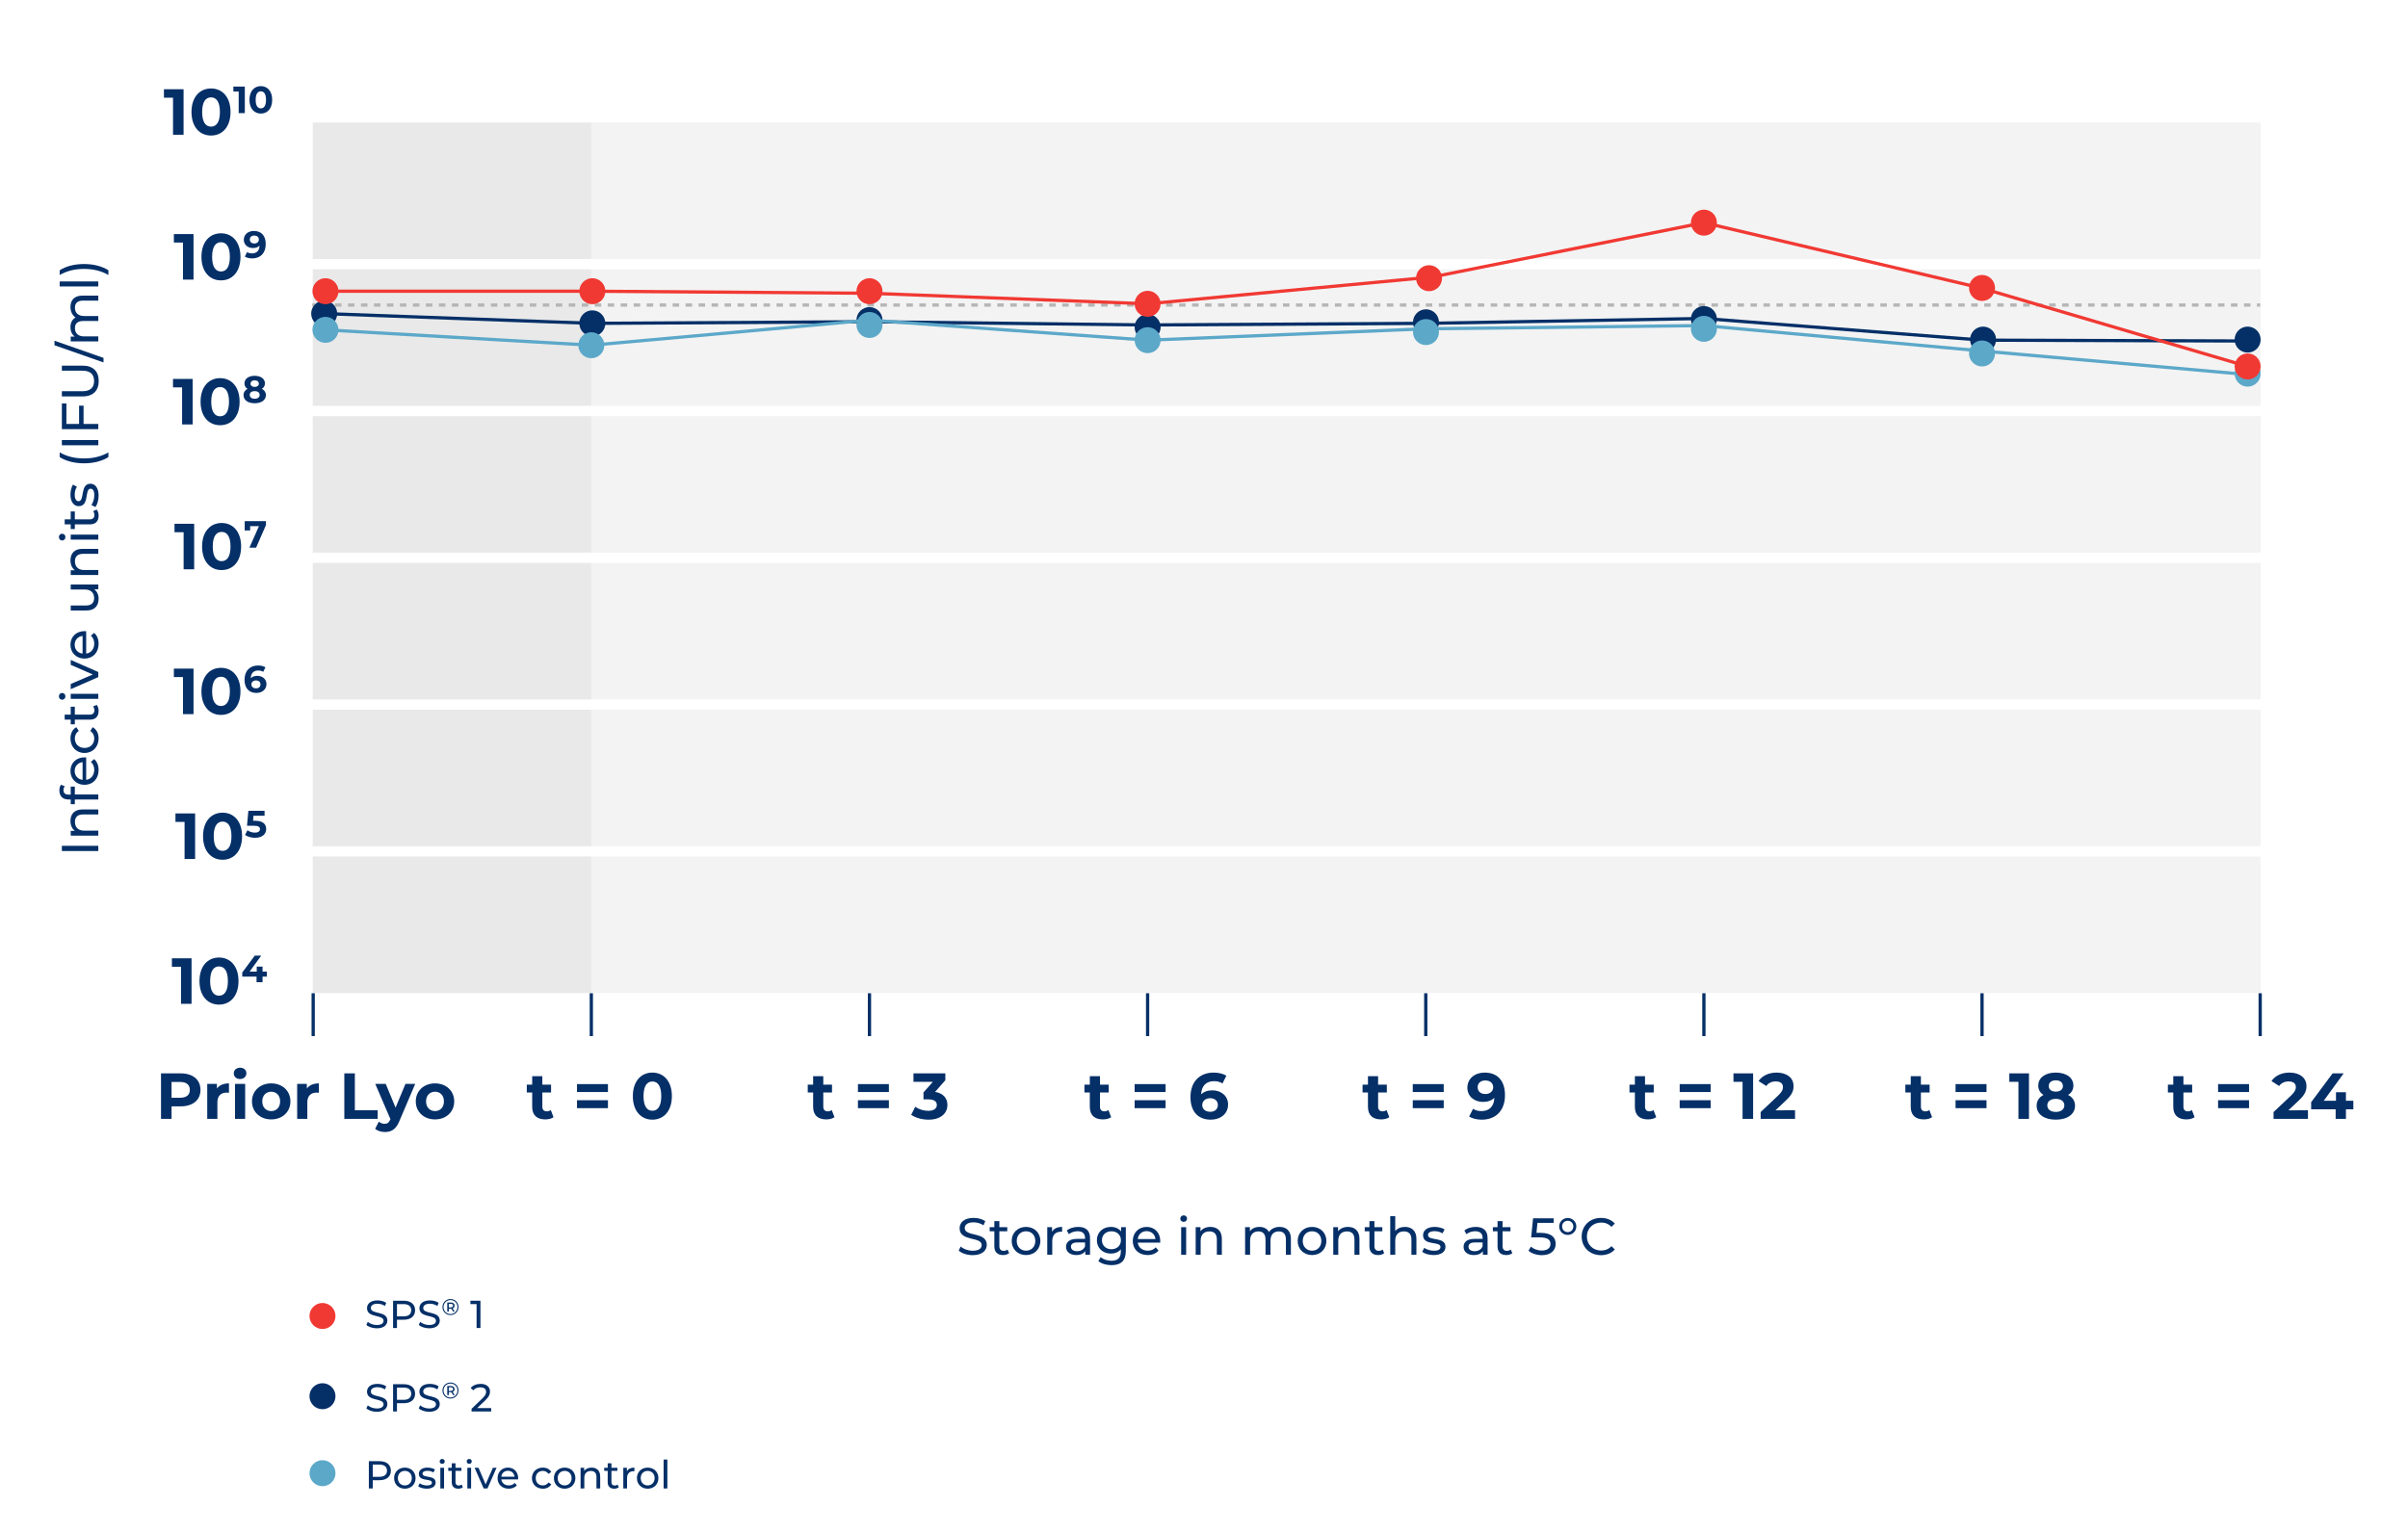<?xml version="1.0" encoding="utf-8"?>
<!-- Generator: Adobe Illustrator 25.0.0, SVG Export Plug-In . SVG Version: 6.00 Build 0)  -->
<svg version="1.1" id="Ebene_1" xmlns="http://www.w3.org/2000/svg" xmlns:xlink="http://www.w3.org/1999/xlink" x="0px" y="0px"
	 viewBox="0 0 740.62 471.747" style="enable-background:new 0 0 740.62 471.747;" xml:space="preserve">
<style type="text/css">
	.st0{fill:#FFFFFF;}
	.st1{fill:#F3F3F3;}
	.st2{fill:#E9E9E9;}
	.st3{fill:#042F67;}
	.st4{fill:#F13933;}
	.st5{fill:#5CA8C9;}
	.st6{fill:#B4B5B4;}
</style>
<g>
	<rect class="st0" width="740.62" height="471.747"/>
	<g>
		<g id="Rechteck_522_12_">
			<rect x="181.873" y="218.341" class="st1" width="513.425" height="42"/>
		</g>
		<g id="Rechteck_522_11_">
			<rect x="181.873" y="173.181" class="st1" width="513.425" height="42"/>
		</g>
		<g id="Rechteck_522_10_">
			<rect x="181.873" y="128.021" class="st1" width="513.425" height="42"/>
		</g>
		<g id="Rechteck_522_9_">
			<rect x="181.873" y="82.861" class="st1" width="513.425" height="42"/>
		</g>
		<g id="Rechteck_522_8_">
			<rect x="181.873" y="37.701" class="st1" width="513.425" height="42"/>
		</g>
		<g>
			<g>
				<g id="Rechteck_522_7_">
					<rect x="181.873" y="263.501" class="st1" width="513.425" height="42"/>
				</g>
				<g id="Rechteck_522_6_">
					<rect x="96.185" y="263.501" class="st2" width="85.688" height="42"/>
				</g>
			</g>
			<g id="Rechteck_522_5_">
				<rect x="96.185" y="218.341" class="st2" width="85.688" height="42"/>
			</g>
			<g id="Rechteck_522_4_">
				<rect x="96.185" y="173.181" class="st2" width="85.688" height="42"/>
			</g>
			<g id="Rechteck_522_3_">
				<rect x="96.185" y="128.021" class="st2" width="85.688" height="42"/>
			</g>
			<g id="Rechteck_522_2_">
				<rect x="96.185" y="82.861" class="st2" width="85.688" height="42"/>
			</g>
			<g id="Rechteck_522_1_">
				<rect x="96.185" y="37.701" class="st2" width="85.688" height="42"/>
			</g>
		</g>
		<g>
			<path class="st3" d="M58.913,294.821v14.003h-3.241v-11.402h-2.8v-2.601H58.913z"/>
			<path class="st3" d="M61.352,301.822c0-4.62,2.561-7.241,6.001-7.241c3.461,0,6.001,2.621,6.001,7.241
				c0,4.621-2.541,7.242-6.001,7.242C63.913,309.064,61.352,306.443,61.352,301.822z M70.094,301.822
				c0-3.181-1.12-4.501-2.741-4.501c-1.6,0-2.72,1.32-2.72,4.501s1.12,4.501,2.72,4.501
				C68.974,306.323,70.094,305.003,70.094,301.822z"/>
			<path class="st3" d="M82.079,300.45H80.75v1.714h-1.842v-1.714h-4.395v-1.271l3.847-5.176h1.982l-3.567,4.907h2.191v-1.526h1.784
				v1.526h1.329V300.45z"/>
		</g>
		<g>
			<path class="st3" d="M59.519,205.698v14.003h-3.241v-11.402h-2.8v-2.601H59.519z"/>
			<path class="st3" d="M61.958,212.699c0-4.62,2.561-7.241,6.001-7.241c3.461,0,6.001,2.621,6.001,7.241
				c0,4.621-2.541,7.242-6.001,7.242C64.519,219.941,61.958,217.32,61.958,212.699z M70.7,212.699c0-3.181-1.12-4.501-2.741-4.501
				c-1.6,0-2.72,1.32-2.72,4.501s1.12,4.501,2.72,4.501C69.58,217.2,70.7,215.88,70.7,212.699z"/>
			<path class="st3" d="M81.951,210.465c0,1.667-1.364,2.716-3.089,2.716c-2.25,0-3.649-1.41-3.649-4.045
				c0-2.821,1.702-4.396,4.162-4.396c0.863,0,1.702,0.198,2.273,0.561l-0.699,1.387c-0.455-0.303-0.979-0.408-1.527-0.408
				c-1.364,0-2.238,0.805-2.296,2.367c0.478-0.479,1.166-0.724,2.017-0.724C80.715,207.923,81.951,208.926,81.951,210.465z
				 M80.121,210.558c0-0.746-0.548-1.224-1.387-1.224c-0.828,0-1.411,0.513-1.411,1.224c0,0.7,0.525,1.213,1.434,1.213
				C79.561,211.771,80.121,211.304,80.121,210.558z"/>
		</g>
		<g>
			<path class="st3" d="M60.009,250.26v14.003h-3.241V252.86h-2.8v-2.601H60.009z"/>
			<path class="st3" d="M62.448,257.261c0-4.62,2.561-7.241,6.001-7.241c3.461,0,6.001,2.621,6.001,7.241
				c0,4.621-2.541,7.242-6.001,7.242C65.009,264.503,62.448,261.882,62.448,257.261z M71.19,257.261c0-3.181-1.12-4.501-2.741-4.501
				c-1.6,0-2.72,1.32-2.72,4.501s1.12,4.501,2.72,4.501C70.07,261.762,71.19,260.441,71.19,257.261z"/>
			<path class="st3" d="M81.869,255.038c0,1.445-1.061,2.704-3.393,2.704c-1.13,0-2.32-0.314-3.112-0.874l0.746-1.445
				c0.618,0.466,1.469,0.734,2.32,0.734c0.944,0,1.527-0.396,1.527-1.062c0-0.641-0.42-1.061-1.9-1.061H75.97l0.42-4.593h4.978
				v1.516h-3.404l-0.128,1.55H78.5C80.913,252.508,81.869,253.593,81.869,255.038z"/>
		</g>
		<g>
			<path class="st3" d="M19.03,261.816v-1.602h11.204v1.602H19.03z"/>
			<path class="st3" d="M25.352,249.029h4.882v1.536h-4.706c-1.664,0-2.48,0.833-2.48,2.289c0,1.632,0.976,2.688,2.816,2.688h4.37
				v1.537H21.75v-1.473h1.28c-0.864-0.624-1.36-1.713-1.36-3.057C21.67,250.485,22.855,249.029,25.352,249.029z"/>
			<path class="st3" d="M21.014,244.455h0.736v-2.465h1.265v2.434h7.219v1.536h-7.219v1.44H21.75v-1.44h-0.752
				c-1.649,0-2.737-0.992-2.737-2.802c0-0.656,0.16-1.296,0.496-1.729l1.168,0.465c-0.239,0.32-0.399,0.736-0.399,1.184
				C19.526,243.991,20.037,244.455,21.014,244.455z"/>
			<path class="st3" d="M26.504,233.029v6.883c1.488-0.192,2.481-1.393,2.481-3.074c0-0.992-0.337-1.824-1.024-2.448l0.992-0.849
				c0.896,0.769,1.376,1.938,1.376,3.346c0,2.736-1.809,4.562-4.338,4.562c-2.513,0-4.321-1.809-4.321-4.258
				c0-2.448,1.761-4.193,4.37-4.193C26.168,232.997,26.36,233.013,26.504,233.029z M25.4,239.912v-5.442
				c-1.425,0.159-2.433,1.232-2.433,2.721C22.967,238.663,23.959,239.752,25.4,239.912z"/>
			<path class="st3" d="M25.992,231.656c-2.528,0-4.321-1.873-4.321-4.482c0-1.52,0.624-2.784,1.809-3.457l0.753,1.169
				c-0.833,0.544-1.217,1.376-1.217,2.305c0,1.665,1.168,2.913,2.977,2.913c1.841,0,2.994-1.248,2.994-2.913
				c0-0.929-0.385-1.761-1.217-2.305l0.736-1.169c1.185,0.673,1.824,1.938,1.824,3.457
				C30.329,229.783,28.521,231.656,25.992,231.656z"/>
			<path class="st3" d="M29.738,216.855c0.4,0.464,0.592,1.169,0.592,1.856c0,1.713-0.944,2.689-2.656,2.689h-4.658v1.44H21.75
				v-1.44h-1.856v-1.537h1.856v-2.433h1.265v2.433h4.594c0.912,0,1.425-0.479,1.425-1.328c0-0.448-0.145-0.881-0.4-1.2
				L29.738,216.855z"/>
			<path class="st3" d="M19.125,215.272c-0.561,0-1.009-0.448-1.009-1.04c0-0.593,0.433-1.041,0.977-1.041
				c0.576,0,1.024,0.433,1.024,1.041C20.118,214.824,19.686,215.272,19.125,215.272z M21.75,215v-1.536h8.483V215H21.75z"/>
			<path class="st3" d="M21.75,203.029l8.483,3.714v1.568l-8.483,3.714v-1.602l6.803-2.912l-6.803-2.978V203.029z"/>
			<path class="st3" d="M26.504,194.197v6.883c1.488-0.191,2.481-1.393,2.481-3.073c0-0.992-0.337-1.825-1.024-2.448l0.992-0.85
				c0.896,0.77,1.376,1.938,1.376,3.346c0,2.737-1.809,4.562-4.338,4.562c-2.513,0-4.321-1.809-4.321-4.258s1.761-4.193,4.37-4.193
				C26.168,194.166,26.36,194.182,26.504,194.197z M25.4,201.08v-5.441c-1.425,0.159-2.433,1.232-2.433,2.721
				C22.967,199.832,23.959,200.92,25.4,201.08z"/>
			<path class="st3" d="M21.75,179.83h8.483v1.456h-1.28c0.88,0.624,1.376,1.681,1.376,2.882c0,2.192-1.2,3.648-3.697,3.648H21.75
				v-1.536h4.706c1.664,0,2.497-0.833,2.497-2.289c0-1.601-0.992-2.625-2.817-2.625H21.75V179.83z"/>
			<path class="st3" d="M25.352,168.854h4.882v1.537h-4.706c-1.664,0-2.48,0.832-2.48,2.289c0,1.632,0.976,2.688,2.816,2.688h4.37
				v1.536H21.75v-1.473h1.28c-0.864-0.623-1.36-1.713-1.36-3.057C21.67,170.311,22.855,168.854,25.352,168.854z"/>
			<path class="st3" d="M19.125,166.281c-0.561,0-1.009-0.448-1.009-1.041c0-0.592,0.433-1.039,0.977-1.039
				c0.576,0,1.024,0.432,1.024,1.039C20.118,165.833,19.686,166.281,19.125,166.281z M21.75,166.01v-1.537h8.483v1.537H21.75z"/>
			<path class="st3" d="M29.738,156.775c0.4,0.465,0.592,1.168,0.592,1.857c0,1.712-0.944,2.688-2.656,2.688h-4.658v1.44H21.75
				v-1.44h-1.856v-1.536h1.856v-2.434h1.265v2.434h4.594c0.912,0,1.425-0.48,1.425-1.329c0-0.448-0.145-0.88-0.4-1.2L29.738,156.775
				z"/>
			<path class="st3" d="M29.337,155.994l-1.217-0.641c0.513-0.721,0.881-1.873,0.881-2.977c0-1.426-0.433-2.018-1.152-2.018
				c-1.905,0-0.256,5.362-3.634,5.362c-1.521,0-2.545-1.36-2.545-3.538c0-1.104,0.288-2.353,0.769-3.088l1.216,0.656
				c-0.496,0.768-0.672,1.615-0.672,2.448c0,1.345,0.496,2.001,1.169,2.001c2,0,0.368-5.379,3.665-5.379
				c1.537,0,2.513,1.409,2.513,3.666C30.329,153.897,29.898,155.289,29.337,155.994z"/>
			<path class="st3" d="M25.848,142.537c-2.945,0-5.586-0.688-7.491-1.904v-1.457c2.273,1.297,4.69,1.857,7.491,1.857
				s5.218-0.561,7.491-1.857v1.457C31.403,141.85,28.793,142.537,25.848,142.537z"/>
			<path class="st3" d="M19.03,136.985v-1.601h11.204v1.601H19.03z"/>
			<path class="st3" d="M20.422,130.425h3.905v-5.618h1.376v5.618h4.53v1.601H19.03v-7.907h1.393V130.425z"/>
			<path class="st3" d="M25.4,121.962h-6.37v-1.601h6.306c2.481,0,3.602-1.137,3.602-3.153s-1.12-3.169-3.602-3.169H19.03v-1.553
				h6.37c3.249,0,4.962,1.776,4.962,4.737C30.362,120.169,28.649,121.962,25.4,121.962z"/>
			<path class="st3" d="M16.756,106.217v-1.393l15.078,5.282v1.393L16.756,106.217z"/>
			<path class="st3" d="M25.352,90.947h4.882v1.537h-4.706c-1.664,0-2.48,0.801-2.48,2.193c0,1.536,0.976,2.545,2.816,2.545h4.37
				v1.537h-4.706c-1.664,0-2.48,0.8-2.48,2.192c0,1.536,0.976,2.545,2.816,2.545h4.37v1.536H21.75v-1.473h1.265
				c-0.864-0.607-1.345-1.648-1.345-2.929c0-1.296,0.513-2.385,1.568-2.945c-0.96-0.64-1.568-1.825-1.568-3.265
				C21.67,92.356,22.855,90.947,25.352,90.947z"/>
			<path class="st3" d="M18.357,88.122v-1.536h11.877v1.536H18.357z"/>
			<path class="st3" d="M33.339,84.603c-2.273-1.296-4.69-1.872-7.491-1.872s-5.218,0.576-7.491,1.872v-1.456
				c1.905-1.232,4.546-1.922,7.491-1.922s5.555,0.689,7.491,1.922V84.603z"/>
		</g>
		<g>
			<path class="st3" d="M59.718,161.138v14.003h-3.241v-11.402h-2.8v-2.601H59.718z"/>
			<path class="st3" d="M62.157,168.139c0-4.62,2.561-7.241,6.001-7.241c3.461,0,6.001,2.621,6.001,7.241
				c0,4.621-2.541,7.242-6.001,7.242C64.717,175.381,62.157,172.76,62.157,168.139z M70.898,168.139c0-3.181-1.12-4.501-2.741-4.501
				c-1.6,0-2.72,1.32-2.72,4.501s1.12,4.501,2.72,4.501C69.778,172.64,70.898,171.319,70.898,168.139z"/>
			<path class="st3" d="M81.8,160.32v1.224l-3.031,6.937h-2.052l2.926-6.621h-2.705v1.328H75.26v-2.867H81.8z"/>
		</g>
		<g>
			<path class="st3" d="M59.251,116.576v14.004h-3.241v-11.402h-2.8v-2.602H59.251z"/>
			<path class="st3" d="M61.69,123.578c0-4.621,2.561-7.242,6.001-7.242c3.461,0,6.001,2.621,6.001,7.242s-2.541,7.242-6.001,7.242
				C64.251,130.82,61.69,128.199,61.69,123.578z M70.432,123.578c0-3.182-1.12-4.502-2.741-4.502c-1.6,0-2.72,1.32-2.72,4.502
				c0,3.18,1.12,4.5,2.72,4.5C69.312,128.078,70.432,126.758,70.432,123.578z"/>
			<path class="st3" d="M81.776,121.553c0,1.539-1.375,2.506-3.451,2.506c-2.063,0-3.427-0.967-3.427-2.506
				c0-0.875,0.455-1.527,1.235-1.924c-0.606-0.373-0.944-0.943-0.944-1.678c0-1.434,1.283-2.332,3.136-2.332
				c1.877,0,3.159,0.898,3.159,2.332c0,0.734-0.35,1.305-0.956,1.678C81.321,120.025,81.776,120.678,81.776,121.553z
				 M79.864,121.494c0-0.723-0.594-1.166-1.539-1.166c-0.933,0-1.516,0.443-1.516,1.166s0.583,1.178,1.516,1.178
				C79.269,122.672,79.864,122.217,79.864,121.494z M77.066,118.033c0,0.617,0.49,1.002,1.259,1.002
				c0.781,0,1.282-0.385,1.282-1.002c0-0.643-0.513-1.027-1.282-1.027C77.567,117.006,77.066,117.391,77.066,118.033z"/>
		</g>
		<g>
			<path class="st3" d="M59.519,72.016v14.003h-3.241V74.616h-2.8v-2.601H59.519z"/>
			<path class="st3" d="M61.958,79.017c0-4.62,2.561-7.241,6.001-7.241c3.461,0,6.001,2.621,6.001,7.241
				c0,4.621-2.541,7.242-6.001,7.242C64.519,86.259,61.958,83.638,61.958,79.017z M70.7,79.017c0-3.181-1.12-4.501-2.741-4.501
				c-1.6,0-2.72,1.32-2.72,4.501s1.12,4.501,2.72,4.501C69.58,83.518,70.7,82.197,70.7,79.017z"/>
			<path class="st3" d="M81.729,75.104c0,2.821-1.69,4.395-4.162,4.395c-0.863,0-1.69-0.198-2.262-0.56l0.7-1.387
				c0.443,0.303,0.967,0.408,1.527,0.408c1.353,0,2.238-0.805,2.297-2.379c-0.478,0.479-1.178,0.734-2.029,0.734
				c-1.574,0-2.809-1.002-2.809-2.541c0-1.667,1.364-2.717,3.089-2.717C80.342,71.058,81.729,72.469,81.729,75.104z M79.62,73.681
				c0-0.699-0.524-1.212-1.422-1.212c-0.804,0-1.364,0.466-1.364,1.212s0.548,1.225,1.387,1.225
				C79.048,74.905,79.62,74.393,79.62,73.681z"/>
		</g>
		<g>
			<path class="st3" d="M56.459,27.455v14.003h-3.241V30.056h-2.8v-2.601H56.459z"/>
			<path class="st3" d="M58.898,34.456c0-4.62,2.561-7.241,6.001-7.241c3.461,0,6.001,2.621,6.001,7.241
				c0,4.621-2.541,7.242-6.001,7.242C61.459,41.698,58.898,39.077,58.898,34.456z M67.64,34.456c0-3.181-1.12-4.501-2.741-4.501
				c-1.6,0-2.72,1.32-2.72,4.501s1.12,4.501,2.72,4.501C66.52,38.957,67.64,37.637,67.64,34.456z"/>
			<path class="st3" d="M75.3,26.638v8.16h-1.888v-6.645h-1.632v-1.516H75.3z"/>
			<path class="st3" d="M76.723,30.718c0-2.693,1.492-4.221,3.498-4.221c2.017,0,3.497,1.527,3.497,4.221
				c0,2.692-1.48,4.22-3.497,4.22C78.215,34.938,76.723,33.41,76.723,30.718z M81.818,30.718c0-1.854-0.653-2.623-1.597-2.623
				c-0.933,0-1.585,0.77-1.585,2.623s0.653,2.623,1.585,2.623C81.164,33.341,81.818,32.571,81.818,30.718z"/>
		</g>
		<g>
			<path class="st3" d="M61.662,335.303c0,3.121-2.34,5.061-6.081,5.061h-2.821v3.861H49.52v-14.004h6.062
				C59.322,330.221,61.662,332.162,61.662,335.303z M58.382,335.303c0-1.541-1-2.441-2.981-2.441h-2.641v4.861h2.641
				C57.382,337.723,58.382,336.822,58.382,335.303z"/>
			<path class="st3" d="M70.421,333.303v2.879c-0.26-0.02-0.46-0.039-0.7-0.039c-1.72,0-2.86,0.939-2.86,3v5.082H63.74v-10.764h2.98
				v1.422C67.481,333.842,68.761,333.303,70.421,333.303z"/>
			<path class="st3" d="M71.9,330.221c0-0.98,0.78-1.74,1.94-1.74s1.94,0.721,1.94,1.68c0,1.041-0.78,1.801-1.94,1.801
				S71.9,331.201,71.9,330.221z M72.28,333.461h3.121v10.764H72.28V333.461z"/>
			<path class="st3" d="M77.5,338.844c0-3.242,2.5-5.541,5.921-5.541c3.42,0,5.901,2.299,5.901,5.541
				c0,3.24-2.481,5.541-5.901,5.541C80,344.385,77.5,342.084,77.5,338.844z M86.162,338.844c0-1.861-1.18-2.98-2.74-2.98
				c-1.561,0-2.761,1.119-2.761,2.98c0,1.859,1.2,2.98,2.761,2.98C84.981,341.824,86.162,340.703,86.162,338.844z"/>
			<path class="st3" d="M98.081,333.303v2.879c-0.26-0.02-0.46-0.039-0.7-0.039c-1.72,0-2.86,0.939-2.86,3v5.082H91.4v-10.764h2.98
				v1.422C95.141,333.842,96.421,333.303,98.081,333.303z"/>
			<path class="st3" d="M105.9,330.221h3.241v11.363h7.021v2.641H105.9V330.221z"/>
			<path class="st3" d="M127.702,333.461l-4.861,11.424c-1.041,2.6-2.521,3.381-4.461,3.381c-1.101,0-2.301-0.361-3.001-0.98
				l1.141-2.221c0.48,0.42,1.14,0.68,1.76,0.68c0.86,0,1.34-0.379,1.76-1.34l0.04-0.1l-4.661-10.844h3.221l3.021,7.303l3.041-7.303
				H127.702z"/>
			<path class="st3" d="M127.879,338.844c0-3.242,2.5-5.541,5.921-5.541c3.42,0,5.901,2.299,5.901,5.541
				c0,3.24-2.481,5.541-5.901,5.541C130.38,344.385,127.879,342.084,127.879,338.844z M136.541,338.844c0-1.861-1.18-2.98-2.74-2.98
				c-1.561,0-2.761,1.119-2.761,2.98c0,1.859,1.2,2.98,2.761,2.98C135.361,341.824,136.541,340.703,136.541,338.844z"/>
		</g>
		<g>
			<path class="st3" d="M294.871,384.741l0.592-1.249c0.833,0.753,2.257,1.297,3.697,1.297c1.937,0,2.77-0.752,2.77-1.729
				c0-2.737-6.787-1.009-6.787-5.17c0-1.729,1.345-3.202,4.29-3.202c1.312,0,2.673,0.353,3.601,0.993l-0.528,1.28
				c-0.977-0.624-2.081-0.912-3.073-0.912c-1.905,0-2.721,0.8-2.721,1.776c0,2.737,6.787,1.024,6.787,5.138
				c0,1.713-1.376,3.186-4.338,3.186C297.448,386.149,295.767,385.573,294.871,384.741z"/>
			<path class="st3" d="M310.377,385.525c-0.464,0.4-1.168,0.592-1.857,0.592c-1.712,0-2.689-0.944-2.689-2.656v-4.658h-1.44v-1.265
				h1.44v-1.856h1.537v1.856h2.433v1.265h-2.433v4.594c0,0.912,0.48,1.425,1.329,1.425c0.448,0,0.88-0.145,1.2-0.4L310.377,385.525z
				"/>
			<path class="st3" d="M311.159,381.779c0-2.528,1.873-4.321,4.417-4.321c2.545,0,4.402,1.793,4.402,4.321
				c0,2.529-1.856,4.338-4.402,4.338C313.031,386.117,311.159,384.309,311.159,381.779z M318.426,381.779
				c0-1.809-1.217-2.977-2.85-2.977c-1.632,0-2.865,1.168-2.865,2.977c0,1.81,1.232,2.994,2.865,2.994
				C317.209,384.773,318.426,383.589,318.426,381.779z"/>
			<path class="st3" d="M326.664,377.458v1.488c-0.128-0.016-0.24-0.016-0.352-0.016c-1.649,0-2.673,1.009-2.673,2.865v4.226h-1.537
				v-8.483h1.473v1.425C324.12,377.971,325.176,377.458,326.664,377.458z"/>
			<path class="st3" d="M335.257,380.899v5.122h-1.457v-1.12c-0.512,0.768-1.457,1.216-2.785,1.216
				c-1.921,0-3.137-1.024-3.137-2.497c0-1.36,0.88-2.48,3.409-2.48h2.433v-0.305c0-1.296-0.752-2.049-2.273-2.049
				c-1.008,0-2.033,0.353-2.689,0.913l-0.64-1.152c0.88-0.705,2.145-1.089,3.505-1.089
				C333.945,377.458,335.257,378.578,335.257,380.899z M333.721,383.429v-1.185h-2.369c-1.521,0-1.953,0.592-1.953,1.312
				c0,0.849,0.705,1.376,1.873,1.376C332.424,384.933,333.336,384.405,333.721,383.429z"/>
			<path class="st3" d="M346.265,377.538v7.331c0,2.993-1.521,4.354-4.402,4.354c-1.552,0-3.121-0.432-4.049-1.265l0.736-1.185
				c0.784,0.673,2.017,1.104,3.265,1.104c2.001,0,2.913-0.928,2.913-2.849v-0.673c-0.736,0.881-1.841,1.312-3.057,1.312
				c-2.449,0-4.306-1.664-4.306-4.113s1.856-4.098,4.306-4.098c1.265,0,2.417,0.464,3.137,1.393v-1.312H346.265z M344.761,381.556
				c0-1.648-1.217-2.753-2.913-2.753c-1.713,0-2.929,1.104-2.929,2.753c0,1.633,1.216,2.77,2.929,2.77
				C343.544,384.325,344.761,383.189,344.761,381.556z"/>
			<path class="st3" d="M356.825,382.292h-6.883c0.192,1.488,1.393,2.481,3.073,2.481c0.992,0,1.825-0.337,2.449-1.024l0.849,0.992
				c-0.769,0.896-1.938,1.376-3.346,1.376c-2.737,0-4.562-1.809-4.562-4.338c0-2.513,1.809-4.321,4.258-4.321
				c2.449,0,4.194,1.761,4.194,4.37C356.857,381.956,356.842,382.147,356.825,382.292z M349.942,381.188h5.442
				c-0.16-1.425-1.233-2.433-2.721-2.433C351.191,378.755,350.102,379.747,349.942,381.188z"/>
			<path class="st3" d="M363.014,374.913c0-0.561,0.448-1.009,1.041-1.009c0.592,0,1.04,0.433,1.04,0.977
				c0,0.576-0.433,1.024-1.04,1.024C363.462,375.905,363.014,375.474,363.014,374.913z M363.286,377.538h1.536v8.483h-1.536V377.538
				z"/>
			<path class="st3" d="M375.801,381.14v4.882h-1.536v-4.706c0-1.664-0.833-2.48-2.289-2.48c-1.633,0-2.689,0.976-2.689,2.816v4.37
				h-1.536v-8.483h1.473v1.28c0.624-0.864,1.713-1.36,3.057-1.36C374.345,377.458,375.801,378.643,375.801,381.14z"/>
			<path class="st3" d="M397.036,381.14v4.882h-1.537v-4.706c0-1.664-0.8-2.48-2.192-2.48c-1.537,0-2.546,0.976-2.546,2.816v4.37
				h-1.536v-4.706c0-1.664-0.801-2.48-2.193-2.48c-1.536,0-2.545,0.976-2.545,2.816v4.37h-1.536v-8.483h1.473v1.265
				c0.608-0.864,1.648-1.345,2.929-1.345c1.297,0,2.385,0.513,2.945,1.568c0.641-0.96,1.825-1.568,3.266-1.568
				C395.627,377.458,397.036,378.643,397.036,381.14z"/>
			<path class="st3" d="M399.126,381.779c0-2.528,1.872-4.321,4.417-4.321c2.546,0,4.402,1.793,4.402,4.321
				c0,2.529-1.856,4.338-4.402,4.338C400.998,386.117,399.126,384.309,399.126,381.779z M406.392,381.779
				c0-1.809-1.217-2.977-2.85-2.977c-1.632,0-2.864,1.168-2.864,2.977c0,1.81,1.232,2.994,2.864,2.994
				C405.176,384.773,406.392,383.589,406.392,381.779z"/>
			<path class="st3" d="M418.121,381.14v4.882h-1.537v-4.706c0-1.664-0.832-2.48-2.289-2.48c-1.632,0-2.688,0.976-2.688,2.816v4.37
				h-1.537v-8.483h1.473v1.28c0.624-0.864,1.713-1.36,3.058-1.36C416.664,377.458,418.121,378.643,418.121,381.14z"/>
			<path class="st3" d="M425.735,385.525c-0.464,0.4-1.168,0.592-1.856,0.592c-1.713,0-2.689-0.944-2.689-2.656v-4.658h-1.44v-1.265
				h1.44v-1.856h1.537v1.856h2.433v1.265h-2.433v4.594c0,0.912,0.479,1.425,1.328,1.425c0.448,0,0.881-0.145,1.2-0.4
				L425.735,385.525z"/>
			<path class="st3" d="M435.641,381.14v4.882h-1.536v-4.706c0-1.664-0.833-2.48-2.289-2.48c-1.633,0-2.689,0.976-2.689,2.816v4.37
				h-1.536v-11.877h1.536v4.594c0.641-0.816,1.697-1.28,2.993-1.28C434.184,377.458,435.641,378.643,435.641,381.14z"/>
			<path class="st3" d="M437.413,385.125l0.64-1.217c0.721,0.513,1.873,0.881,2.978,0.881c1.425,0,2.017-0.433,2.017-1.152
				c0-1.905-5.362-0.256-5.362-3.634c0-1.521,1.36-2.545,3.538-2.545c1.104,0,2.353,0.288,3.089,0.769l-0.656,1.216
				c-0.769-0.496-1.616-0.672-2.449-0.672c-1.345,0-2.001,0.496-2.001,1.169c0,2,5.379,0.368,5.379,3.665
				c0,1.537-1.409,2.513-3.666,2.513C439.51,386.117,438.117,385.686,437.413,385.125z"/>
			<path class="st3" d="M457.528,380.899v5.122h-1.457v-1.12c-0.512,0.768-1.456,1.216-2.785,1.216
				c-1.921,0-3.137-1.024-3.137-2.497c0-1.36,0.88-2.48,3.409-2.48h2.433v-0.305c0-1.296-0.752-2.049-2.272-2.049
				c-1.009,0-2.033,0.353-2.689,0.913l-0.64-1.152c0.88-0.705,2.145-1.089,3.505-1.089
				C456.216,377.458,457.528,378.578,457.528,380.899z M455.991,383.429v-1.185h-2.368c-1.521,0-1.953,0.592-1.953,1.312
				c0,0.849,0.704,1.376,1.873,1.376C454.695,384.933,455.607,384.405,455.991,383.429z"/>
			<path class="st3" d="M465.142,385.525c-0.464,0.4-1.168,0.592-1.856,0.592c-1.713,0-2.689-0.944-2.689-2.656v-4.658h-1.44v-1.265
				h1.44v-1.856h1.537v1.856h2.433v1.265h-2.433v4.594c0,0.912,0.479,1.425,1.328,1.425c0.448,0,0.881-0.145,1.2-0.4
				L465.142,385.525z"/>
			<path class="st3" d="M478.472,382.66c0,1.937-1.377,3.489-4.242,3.489c-1.584,0-3.153-0.512-4.113-1.36l0.736-1.265
				c0.752,0.704,2.001,1.2,3.361,1.2c1.696,0,2.657-0.784,2.657-2c0-1.265-0.801-2.049-3.394-2.049h-2.545l0.592-5.858h6.323v1.393
				h-4.979l-0.304,3.073h1.248C477.159,379.283,478.472,380.676,478.472,382.66z"/>
			<path class="st3" d="M479.557,377.314c0-1.441,1.152-2.594,2.625-2.594s2.641,1.152,2.641,2.594c0,1.456-1.168,2.608-2.641,2.608
				S479.557,378.771,479.557,377.314z M483.91,377.314c0-0.993-0.752-1.745-1.729-1.745s-1.729,0.736-1.729,1.745
				c0,1.008,0.752,1.744,1.729,1.744S483.91,378.307,483.91,377.314z"/>
			<path class="st3" d="M486.468,380.419c0-3.313,2.529-5.73,5.938-5.73c1.729,0,3.233,0.593,4.258,1.745l-1.04,1.009
				c-0.864-0.913-1.921-1.329-3.153-1.329c-2.529,0-4.401,1.825-4.401,4.306c0,2.481,1.872,4.306,4.401,4.306
				c1.232,0,2.289-0.432,3.153-1.344l1.04,1.008c-1.024,1.152-2.528,1.761-4.273,1.761
				C488.997,386.149,486.468,383.732,486.468,380.419z"/>
		</g>
		<g>
			<path class="st3" d="M170.246,343.703c-0.64,0.461-1.581,0.682-2.541,0.682c-2.541,0-4.021-1.301-4.021-3.861v-4.422h-1.66v-2.4
				h1.66v-2.619h3.121v2.619h2.681v2.4h-2.681v4.381c0,0.922,0.5,1.422,1.34,1.422c0.46,0,0.92-0.141,1.26-0.4L170.246,343.703z"/>
			<path class="st3" d="M177.465,333.522h9.522v2.441h-9.522V333.522z M177.465,338.482h9.522v2.441h-9.522V338.482z"/>
			<path class="st3" d="M194.644,337.223c0-4.621,2.561-7.242,6.001-7.242c3.461,0,6.001,2.621,6.001,7.242
				s-2.541,7.242-6.001,7.242C197.205,344.465,194.644,341.844,194.644,337.223z M203.386,337.223c0-3.182-1.12-4.502-2.741-4.502
				c-1.6,0-2.72,1.32-2.72,4.502c0,3.18,1.12,4.5,2.72,4.5C202.266,341.723,203.386,340.402,203.386,337.223z"/>
		</g>
		<g>
			<path class="st3" d="M594.246,343.703c-0.641,0.461-1.581,0.682-2.541,0.682c-2.54,0-4.021-1.301-4.021-3.861v-4.422h-1.66v-2.4
				h1.66v-2.619h3.12v2.619h2.681v2.4h-2.681v4.381c0,0.922,0.5,1.422,1.341,1.422c0.46,0,0.92-0.141,1.26-0.4L594.246,343.703z"/>
			<path class="st3" d="M601.464,333.522h9.522v2.441h-9.522V333.522z M601.464,338.482h9.522v2.441h-9.522V338.482z"/>
			<path class="st3" d="M624.045,330.221v14.004h-3.241v-11.402h-2.8v-2.602H624.045z"/>
			<path class="st3" d="M638.206,340.164c0,2.641-2.36,4.301-5.921,4.301c-3.541,0-5.882-1.66-5.882-4.301
				c0-1.502,0.78-2.621,2.121-3.301c-1.041-0.641-1.621-1.621-1.621-2.881c0-2.461,2.201-4.002,5.382-4.002
				c3.221,0,5.421,1.541,5.421,4.002c0,1.26-0.601,2.24-1.641,2.881C637.426,337.543,638.206,338.662,638.206,340.164z
				 M634.926,340.063c0-1.24-1.021-2-2.641-2c-1.601,0-2.601,0.76-2.601,2s1,2.021,2.601,2.021
				C633.905,342.084,634.926,341.303,634.926,340.063z M630.124,334.121c0,1.061,0.841,1.721,2.161,1.721c1.34,0,2.2-0.66,2.2-1.721
				c0-1.1-0.88-1.76-2.2-1.76C630.984,332.361,630.124,333.022,630.124,334.121z"/>
		</g>
		<g>
			<path class="st3" d="M674.989,343.703c-0.641,0.461-1.581,0.682-2.541,0.682c-2.54,0-4.021-1.301-4.021-3.861v-4.422h-1.66v-2.4
				h1.66v-2.619h3.12v2.619h2.681v2.4h-2.681v4.381c0,0.922,0.501,1.422,1.341,1.422c0.46,0,0.92-0.141,1.26-0.4L674.989,343.703z"
				/>
			<path class="st3" d="M682.207,333.522h9.522v2.441h-9.522V333.522z M682.207,338.482h9.522v2.441h-9.522V338.482z"/>
			<path class="st3" d="M709.849,341.584v2.641h-10.582v-2.102l5.401-5.1c1.24-1.182,1.46-1.9,1.46-2.582c0-1.1-0.76-1.74-2.24-1.74
				c-1.2,0-2.221,0.461-2.9,1.4l-2.36-1.52c1.08-1.58,3.04-2.602,5.561-2.602c3.121,0,5.201,1.602,5.201,4.141
				c0,1.361-0.38,2.602-2.34,4.422l-3.221,3.041H709.849z"/>
			<path class="st3" d="M723.809,341.283h-2.28v2.941h-3.161v-2.941h-7.541v-2.18l6.602-8.883h3.4l-6.121,8.422h3.761v-2.621h3.061
				v2.621h2.28V341.283z"/>
		</g>
		<g>
			<path class="st3" d="M341.754,343.703c-0.64,0.461-1.581,0.682-2.541,0.682c-2.541,0-4.021-1.301-4.021-3.861v-4.422h-1.66v-2.4
				h1.66v-2.619h3.121v2.619h2.681v2.4h-2.681v4.381c0,0.922,0.5,1.422,1.34,1.422c0.46,0,0.92-0.141,1.26-0.4L341.754,343.703z"/>
			<path class="st3" d="M348.972,333.522h9.522v2.441h-9.522V333.522z M348.972,338.482h9.522v2.441h-9.522V338.482z"/>
			<path class="st3" d="M377.715,339.803c0,2.861-2.342,4.662-5.302,4.662c-3.86,0-6.261-2.422-6.261-6.941
				c0-4.842,2.92-7.543,7.141-7.543c1.48,0,2.921,0.34,3.901,0.961l-1.2,2.381c-0.78-0.521-1.681-0.701-2.621-0.701
				c-2.34,0-3.841,1.381-3.94,4.061c0.819-0.818,2.001-1.24,3.46-1.24C375.594,335.441,377.715,337.162,377.715,339.803z
				 M374.574,339.963c0-1.279-0.941-2.1-2.381-2.1c-1.42,0-2.421,0.879-2.421,2.1c0,1.201,0.9,2.08,2.46,2.08
				C373.613,342.043,374.574,341.244,374.574,339.963z"/>
		</g>
		<g>
			<path class="st3" d="M427.301,343.703c-0.64,0.461-1.58,0.682-2.54,0.682c-2.541,0-4.021-1.301-4.021-3.861v-4.422h-1.66v-2.4
				h1.66v-2.619h3.121v2.619h2.681v2.4h-2.681v4.381c0,0.922,0.5,1.422,1.34,1.422c0.46,0,0.921-0.141,1.261-0.4L427.301,343.703z"
				/>
			<path class="st3" d="M434.519,333.522h9.521v2.441h-9.521V333.522z M434.519,338.482h9.521v2.441h-9.521V338.482z"/>
			<path class="st3" d="M462.881,336.922c0,4.842-2.9,7.543-7.142,7.543c-1.479,0-2.9-0.34-3.88-0.961l1.2-2.381
				c0.76,0.521,1.66,0.701,2.62,0.701c2.32,0,3.841-1.381,3.94-4.082c-0.819,0.82-2.02,1.262-3.48,1.262
				c-2.7,0-4.821-1.721-4.821-4.361c0-2.861,2.341-4.662,5.302-4.662C460.501,329.98,462.881,332.402,462.881,336.922z
				 M459.261,334.482c0-1.201-0.9-2.08-2.44-2.08c-1.381,0-2.341,0.799-2.341,2.08c0,1.279,0.94,2.1,2.381,2.1
				C458.28,336.582,459.261,335.703,459.261,334.482z"/>
		</g>
		<g>
			<path class="st3" d="M509.398,343.703c-0.641,0.461-1.581,0.682-2.541,0.682c-2.54,0-4.021-1.301-4.021-3.861v-4.422h-1.66v-2.4
				h1.66v-2.619h3.12v2.619h2.681v2.4h-2.681v4.381c0,0.922,0.501,1.422,1.341,1.422c0.46,0,0.92-0.141,1.26-0.4L509.398,343.703z"
				/>
			<path class="st3" d="M516.616,333.522h9.522v2.441h-9.522V333.522z M516.616,338.482h9.522v2.441h-9.522V338.482z"/>
			<path class="st3" d="M539.197,330.221v14.004h-3.241v-11.402h-2.8v-2.602H539.197z"/>
			<path class="st3" d="M552.098,341.584v2.641h-10.582v-2.102l5.401-5.1c1.24-1.182,1.46-1.9,1.46-2.582c0-1.1-0.76-1.74-2.24-1.74
				c-1.2,0-2.221,0.461-2.9,1.4l-2.36-1.52c1.08-1.58,3.04-2.602,5.561-2.602c3.121,0,5.201,1.602,5.201,4.141
				c0,1.361-0.38,2.602-2.34,4.422l-3.221,3.041H552.098z"/>
		</g>
		<g>
			<path class="st3" d="M256.656,343.703c-0.64,0.461-1.581,0.682-2.541,0.682c-2.541,0-4.021-1.301-4.021-3.861v-4.422h-1.66v-2.4
				h1.66v-2.619h3.121v2.619h2.681v2.4h-2.681v4.381c0,0.922,0.5,1.422,1.34,1.422c0.46,0,0.92-0.141,1.26-0.4L256.656,343.703z"/>
			<path class="st3" d="M263.874,333.522h9.522v2.441h-9.522V333.522z M263.874,338.482h9.522v2.441h-9.522V338.482z"/>
			<path class="st3" d="M291.396,339.943c0,2.361-1.821,4.521-5.801,4.521c-1.96,0-3.981-0.541-5.341-1.502l1.26-2.48
				c1.06,0.801,2.541,1.262,4.001,1.262c1.62,0,2.621-0.66,2.621-1.801c0-1.061-0.78-1.721-2.621-1.721h-1.48v-2.141l2.881-3.26
				h-5.961v-2.602h9.802v2.102l-3.161,3.6C290.116,336.322,291.396,337.883,291.396,339.943z"/>
		</g>
		<g>
			<g>
				<g>
					<path class="st3" d="M112.677,407.602l0.444-0.936c0.624,0.563,1.691,0.971,2.771,0.971c1.451,0,2.075-0.563,2.075-1.295
						c0-2.051-5.085-0.756-5.085-3.874c0-1.295,1.007-2.398,3.214-2.398c0.983,0,2.003,0.264,2.699,0.743l-0.396,0.96
						c-0.731-0.468-1.559-0.684-2.303-0.684c-1.427,0-2.039,0.6-2.039,1.331c0,2.051,5.085,0.768,5.085,3.85
						c0,1.283-1.031,2.387-3.25,2.387C114.608,408.656,113.349,408.225,112.677,407.602z"/>
					<path class="st3" d="M127.673,403.092c0,1.822-1.319,2.926-3.502,2.926h-2.075v2.543h-1.199v-8.396h3.274
						C126.353,400.165,127.673,401.269,127.673,403.092z M126.474,403.092c0-1.199-0.804-1.883-2.339-1.883h-2.039v3.766h2.039
						C125.67,404.975,126.474,404.291,126.474,403.092z"/>
					<path class="st3" d="M128.793,407.602l0.444-0.936c0.624,0.563,1.691,0.971,2.771,0.971c1.451,0,2.075-0.563,2.075-1.295
						c0-2.051-5.085-0.756-5.085-3.874c0-1.295,1.007-2.398,3.214-2.398c0.984,0,2.003,0.264,2.699,0.743l-0.396,0.96
						c-0.731-0.468-1.559-0.684-2.303-0.684c-1.427,0-2.039,0.6-2.039,1.331c0,2.051,5.085,0.768,5.085,3.85
						c0,1.283-1.031,2.387-3.25,2.387C130.724,408.656,129.465,408.225,128.793,407.602z"/>
					<path class="st3" d="M141.022,402.105c0,1.391-1.083,2.48-2.474,2.48s-2.46-1.09-2.46-2.467c0-1.376,1.069-2.467,2.474-2.467
						C139.967,399.651,141.022,400.714,141.022,402.105z M140.694,402.105c0-1.216-0.901-2.139-2.131-2.139s-2.146,0.95-2.146,2.152
						s0.916,2.152,2.131,2.152S140.694,403.32,140.694,402.105z M139.226,402.531l0.636,0.985h-0.482l-0.58-0.895h-0.119h-0.643
						v0.895h-0.475v-2.796h1.118c0.699,0,1.132,0.37,1.132,0.95C139.813,402.098,139.597,402.398,139.226,402.531z M139.352,401.671
						c0-0.356-0.259-0.552-0.706-0.552h-0.615v1.111h0.615C139.093,402.23,139.352,402.027,139.352,401.671z"/>
					<path class="st3" d="M147.77,400.165v8.396h-1.188v-7.352h-1.895v-1.044H147.77z"/>
				</g>
				<g>
					<circle class="st4" cx="99.186" cy="404.865" r="4"/>
				</g>
			</g>
			<g>
				<g>
					<path class="st3" d="M112.677,433.283l0.444-0.936c0.624,0.562,1.691,0.971,2.771,0.971c1.451,0,2.075-0.564,2.075-1.295
						c0-2.051-5.085-0.756-5.085-3.875c0-1.295,1.007-2.398,3.214-2.398c0.983,0,2.003,0.264,2.699,0.744l-0.396,0.959
						c-0.731-0.467-1.559-0.684-2.303-0.684c-1.427,0-2.039,0.6-2.039,1.332c0,2.051,5.085,0.768,5.085,3.85
						c0,1.283-1.031,2.387-3.25,2.387C114.608,434.338,113.349,433.906,112.677,433.283z"/>
					<path class="st3" d="M127.673,428.773c0,1.822-1.319,2.926-3.502,2.926h-2.075v2.543h-1.199v-8.396h3.274
						C126.353,425.846,127.673,426.949,127.673,428.773z M126.474,428.773c0-1.199-0.804-1.883-2.339-1.883h-2.039v3.766h2.039
						C125.67,430.656,126.474,429.973,126.474,428.773z"/>
					<path class="st3" d="M128.793,433.283l0.444-0.936c0.624,0.562,1.691,0.971,2.771,0.971c1.451,0,2.075-0.564,2.075-1.295
						c0-2.051-5.085-0.756-5.085-3.875c0-1.295,1.007-2.398,3.214-2.398c0.984,0,2.003,0.264,2.699,0.744l-0.396,0.959
						c-0.731-0.467-1.559-0.684-2.303-0.684c-1.427,0-2.039,0.6-2.039,1.332c0,2.051,5.085,0.768,5.085,3.85
						c0,1.283-1.031,2.387-3.25,2.387C130.724,434.338,129.465,433.906,128.793,433.283z"/>
					<path class="st3" d="M141.022,427.785c0,1.391-1.083,2.48-2.474,2.48s-2.46-1.09-2.46-2.467c0-1.375,1.069-2.467,2.474-2.467
						C139.967,425.332,141.022,426.395,141.022,427.785z M140.694,427.785c0-1.215-0.901-2.139-2.131-2.139
						s-2.146,0.951-2.146,2.152c0,1.203,0.916,2.152,2.131,2.152S140.694,429.002,140.694,427.785z M139.226,428.213l0.636,0.984
						h-0.482l-0.58-0.895h-0.119h-0.643v0.895h-0.475v-2.795h1.118c0.699,0,1.132,0.369,1.132,0.949
						C139.813,427.779,139.597,428.08,139.226,428.213z M139.352,427.352c0-0.355-0.259-0.551-0.706-0.551h-0.615v1.111h0.615
						C139.093,427.912,139.352,427.709,139.352,427.352z"/>
					<path class="st3" d="M151.068,433.199v1.043h-6.033v-0.816l3.418-3.297c0.888-0.865,1.056-1.393,1.056-1.92
						c0-0.863-0.612-1.391-1.787-1.391c-0.899,0-1.631,0.287-2.147,0.91l-0.815-0.707c0.647-0.803,1.763-1.271,3.07-1.271
						c1.751,0,2.878,0.9,2.878,2.34c0,0.814-0.24,1.547-1.379,2.639l-2.566,2.471H151.068z"/>
				</g>
				<g>
					<circle class="st3" cx="99.186" cy="429.546" r="4"/>
				</g>
			</g>
			<g>
				<g>
					<path class="st3" d="M120.221,452.457c0,1.822-1.319,2.926-3.502,2.926h-2.075v2.543h-1.199v-8.396h3.274
						C118.902,449.529,120.221,450.633,120.221,452.457z M119.022,452.457c0-1.199-0.804-1.883-2.339-1.883h-2.039v3.766h2.039
						C118.218,454.34,119.022,453.656,119.022,452.457z"/>
					<path class="st3" d="M121.209,454.746c0-1.895,1.403-3.236,3.31-3.236c1.907,0,3.298,1.342,3.298,3.236
						c0,1.896-1.392,3.252-3.298,3.252C122.612,457.998,121.209,456.643,121.209,454.746z M126.654,454.746
						c0-1.354-0.912-2.23-2.135-2.23s-2.147,0.877-2.147,2.23c0,1.355,0.924,2.244,2.147,2.244S126.654,456.102,126.654,454.746z"/>
					<path class="st3" d="M128.613,457.254l0.48-0.912c0.54,0.385,1.403,0.66,2.231,0.66c1.067,0,1.511-0.324,1.511-0.863
						c0-1.428-4.018-0.191-4.018-2.723c0-1.139,1.02-1.906,2.65-1.906c0.828,0,1.763,0.215,2.315,0.574l-0.492,0.912
						c-0.576-0.371-1.211-0.504-1.835-0.504c-1.007,0-1.499,0.371-1.499,0.875c0,1.5,4.029,0.277,4.029,2.748
						c0,1.15-1.055,1.883-2.746,1.883C130.184,457.998,129.141,457.674,128.613,457.254z"/>
					<path class="st3" d="M135.225,449.602c0-0.42,0.335-0.756,0.779-0.756s0.78,0.324,0.78,0.732c0,0.432-0.324,0.768-0.78,0.768
						C135.56,450.346,135.225,450.022,135.225,449.602z M135.429,451.568h1.151v6.357h-1.151V451.568z"/>
					<path class="st3" d="M142.35,457.553c-0.348,0.301-0.875,0.445-1.391,0.445c-1.284,0-2.015-0.709-2.015-1.992v-3.49h-1.08
						v-0.947h1.08v-1.391h1.151v1.391h1.823v0.947h-1.823v3.443c0,0.684,0.36,1.066,0.996,1.066c0.336,0,0.66-0.107,0.899-0.299
						L142.35,457.553z"/>
					<path class="st3" d="M143.54,449.602c0-0.42,0.335-0.756,0.779-0.756s0.78,0.324,0.78,0.732c0,0.432-0.324,0.768-0.78,0.768
						C143.876,450.346,143.54,450.022,143.54,449.602z M143.744,451.568h1.151v6.357h-1.151V451.568z"/>
					<path class="st3" d="M152.717,451.568l-2.782,6.357h-1.176l-2.782-6.357h1.199l2.183,5.098l2.231-5.098H152.717z"/>
					<path class="st3" d="M159.341,455.131h-5.157c0.144,1.115,1.043,1.859,2.303,1.859c0.743,0,1.367-0.252,1.835-0.768
						l0.636,0.744c-0.576,0.67-1.452,1.031-2.507,1.031c-2.051,0-3.418-1.355-3.418-3.252c0-1.883,1.355-3.236,3.19-3.236
						s3.143,1.318,3.143,3.273C159.365,454.879,159.353,455.023,159.341,455.131z M154.184,454.303h4.078
						c-0.12-1.066-0.923-1.822-2.039-1.822C155.12,452.48,154.304,453.225,154.184,454.303z"/>
					<path class="st3" d="M163.604,454.746c0-1.895,1.403-3.236,3.358-3.236c1.14,0,2.087,0.467,2.591,1.354l-0.875,0.564
						c-0.408-0.623-1.032-0.912-1.727-0.912c-1.248,0-2.183,0.877-2.183,2.23c0,1.381,0.936,2.244,2.183,2.244
						c0.695,0,1.319-0.289,1.727-0.912l0.875,0.553c-0.504,0.887-1.451,1.367-2.591,1.367
						C165.007,457.998,163.604,456.643,163.604,454.746z"/>
					<path class="st3" d="M170.361,454.746c0-1.895,1.403-3.236,3.31-3.236c1.907,0,3.298,1.342,3.298,3.236
						c0,1.896-1.392,3.252-3.298,3.252C171.764,457.998,170.361,456.643,170.361,454.746z M175.806,454.746
						c0-1.354-0.912-2.23-2.135-2.23s-2.147,0.877-2.147,2.23c0,1.355,0.924,2.244,2.147,2.244S175.806,456.102,175.806,454.746z"/>
					<path class="st3" d="M184.6,454.268v3.658h-1.151v-3.527c0-1.246-0.624-1.857-1.715-1.857c-1.224,0-2.015,0.73-2.015,2.109
						v3.275h-1.151v-6.357h1.104v0.959c0.468-0.646,1.283-1.018,2.291-1.018C183.509,451.51,184.6,452.397,184.6,454.268z"/>
					<path class="st3" d="M190.314,457.553c-0.348,0.301-0.875,0.445-1.391,0.445c-1.284,0-2.015-0.709-2.015-1.992v-3.49h-1.08
						v-0.947h1.08v-1.391h1.151v1.391h1.823v0.947h-1.823v3.443c0,0.684,0.36,1.066,0.996,1.066c0.336,0,0.66-0.107,0.899-0.299
						L190.314,457.553z"/>
					<path class="st3" d="M195.126,451.51v1.115c-0.096-0.014-0.18-0.014-0.264-0.014c-1.235,0-2.003,0.756-2.003,2.148v3.166
						h-1.151v-6.357h1.104v1.068C193.219,451.893,194.011,451.51,195.126,451.51z"/>
					<path class="st3" d="M195.896,454.746c0-1.895,1.403-3.236,3.31-3.236c1.907,0,3.298,1.342,3.298,3.236
						c0,1.896-1.392,3.252-3.298,3.252C197.299,457.998,195.896,456.643,195.896,454.746z M201.341,454.746
						c0-1.354-0.912-2.23-2.135-2.23c-1.224,0-2.147,0.877-2.147,2.23c0,1.355,0.923,2.244,2.147,2.244
						C200.43,456.99,201.341,456.102,201.341,454.746z"/>
					<path class="st3" d="M204.103,449.025h1.151v8.9h-1.151V449.025z"/>
				</g>
				<g>
					<circle class="st5" cx="99.186" cy="453.23" r="4"/>
				</g>
			</g>
		</g>
		<g>
			<rect x="95.826" y="305.573" class="st3" width="1" height="13.185"/>
		</g>
		<g>
			<rect x="266.92" y="305.573" class="st3" width="1" height="13.185"/>
		</g>
		<g>
			<rect x="352.468" y="305.573" class="st3" width="1" height="13.185"/>
		</g>
		<g>
			<rect x="181.373" y="305.573" class="st3" width="1" height="13.185"/>
		</g>
		<g>
			<rect x="438.015" y="305.573" class="st3" width="1" height="13.185"/>
		</g>
		<g>
			<rect x="523.562" y="305.573" class="st3" width="1" height="13.185"/>
		</g>
		<g>
			<rect x="609.109" y="305.573" class="st3" width="1" height="13.185"/>
		</g>
		<g>
			<rect x="694.657" y="305.573" class="st3" width="1" height="13.185"/>
		</g>
		<g>
			<g>
				<rect x="96.045" y="93.344" class="st6" width="1" height="1"/>
			</g>
			<g>
				<path class="st6" d="M692.16,94.344h-1.997v-1h1.997V94.344z M688.166,94.344h-1.997v-1h1.997V94.344z M684.172,94.344h-1.997
					v-1h1.997V94.344z M680.178,94.344h-1.997v-1h1.997V94.344z M676.183,94.344h-1.997v-1h1.997V94.344z M672.189,94.344h-1.997v-1
					h1.997V94.344z M668.195,94.344h-1.997v-1h1.997V94.344z M664.201,94.344h-1.997v-1h1.997V94.344z M660.207,94.344h-1.997v-1
					h1.997V94.344z M656.213,94.344h-1.997v-1h1.997V94.344z M652.219,94.344h-1.997v-1h1.997V94.344z M648.224,94.344h-1.996v-1
					h1.996V94.344z M644.231,94.344h-1.997v-1h1.997V94.344z M640.237,94.344h-1.997v-1h1.997V94.344z M636.243,94.344h-1.997v-1
					h1.997V94.344z M632.249,94.344h-1.997v-1h1.997V94.344z M628.255,94.344h-1.997v-1h1.997V94.344z M624.261,94.344h-1.997v-1
					h1.997V94.344z M620.266,94.344h-1.997v-1h1.997V94.344z M616.272,94.344h-1.997v-1h1.997V94.344z M612.278,94.344h-1.997v-1
					h1.997V94.344z M608.284,94.344h-1.997v-1h1.997V94.344z M604.29,94.344h-1.997v-1h1.997V94.344z M600.297,94.344H598.3v-1
					h1.997V94.344z M596.303,94.344h-1.997v-1h1.997V94.344z M592.308,94.344h-1.997v-1h1.997V94.344z M588.314,94.344h-1.997v-1
					h1.997V94.344z M584.32,94.344h-1.997v-1h1.997V94.344z M580.326,94.344h-1.997v-1h1.997V94.344z M576.332,94.344h-1.997v-1
					h1.997V94.344z M572.338,94.344h-1.997v-1h1.997V94.344z M568.344,94.344h-1.997v-1h1.997V94.344z M564.349,94.344h-1.997v-1
					h1.997V94.344z M560.355,94.344h-1.997v-1h1.997V94.344z M556.361,94.344h-1.997v-1h1.997V94.344z M552.367,94.344h-1.996v-1
					h1.996V94.344z M548.374,94.344h-1.997v-1h1.997V94.344z M544.38,94.344h-1.997v-1h1.997V94.344z M540.386,94.344h-1.997v-1
					h1.997V94.344z M536.391,94.344h-1.997v-1h1.997V94.344z M532.397,94.344H530.4v-1h1.997V94.344z M528.403,94.344h-1.997v-1
					h1.997V94.344z M524.409,94.344h-1.997v-1h1.997V94.344z M520.415,94.344h-1.997v-1h1.997V94.344z M516.421,94.344h-1.997v-1
					h1.997V94.344z M512.427,94.344h-1.997v-1h1.997V94.344z M508.433,94.344h-1.997v-1h1.997V94.344z M504.439,94.344h-1.997v-1
					h1.997V94.344z M500.445,94.344h-1.997v-1h1.997V94.344z M496.451,94.344h-1.997v-1h1.997V94.344z M492.457,94.344h-1.997v-1
					h1.997V94.344z M488.463,94.344h-1.997v-1h1.997V94.344z M484.469,94.344h-1.997v-1h1.997V94.344z M480.475,94.344h-1.997v-1
					h1.997V94.344z M476.48,94.344h-1.997v-1h1.997V94.344z M472.486,94.344h-1.997v-1h1.997V94.344z M468.492,94.344h-1.997v-1
					h1.997V94.344z M464.498,94.344h-1.997v-1h1.997V94.344z M460.504,94.344h-1.996v-1h1.996V94.344z M456.511,94.344h-1.997v-1
					h1.997V94.344z M452.517,94.344h-1.997v-1h1.997V94.344z M448.522,94.344h-1.997v-1h1.997V94.344z M444.528,94.344h-1.997v-1
					h1.997V94.344z M440.534,94.344h-1.997v-1h1.997V94.344z M436.54,94.344h-1.997v-1h1.997V94.344z M432.546,94.344h-1.997v-1
					h1.997V94.344z M428.552,94.344h-1.997v-1h1.997V94.344z M424.558,94.344h-1.997v-1h1.997V94.344z M420.563,94.344h-1.997v-1
					h1.997V94.344z M416.569,94.344h-1.997v-1h1.997V94.344z M412.575,94.344h-1.997v-1h1.997V94.344z M408.582,94.344h-1.997v-1
					h1.997V94.344z M404.588,94.344h-1.997v-1h1.997V94.344z M400.594,94.344h-1.997v-1h1.997V94.344z M396.6,94.344h-1.997v-1
					h1.997V94.344z M392.605,94.344h-1.997v-1h1.997V94.344z M388.611,94.344h-1.997v-1h1.997V94.344z M384.617,94.344h-1.997v-1
					h1.997V94.344z M380.623,94.344h-1.997v-1h1.997V94.344z M376.629,94.344h-1.997v-1h1.997V94.344z M372.635,94.344h-1.997v-1
					h1.997V94.344z M368.641,94.344h-1.997v-1h1.997V94.344z M364.646,94.344h-1.996v-1h1.996V94.344z M360.653,94.344h-1.997v-1
					h1.997V94.344z M356.659,94.344h-1.998v-1h1.998V94.344z M352.664,94.344h-1.997v-1h1.997V94.344z M348.671,94.344h-1.997v-1
					h1.997V94.344z M344.677,94.344h-1.997v-1h1.997V94.344z M340.683,94.344h-1.997v-1h1.997V94.344z M336.688,94.344h-1.997v-1
					h1.997V94.344z M332.694,94.344h-1.997v-1h1.997V94.344z M328.7,94.344h-1.997v-1h1.997V94.344z M324.706,94.344h-1.997v-1
					h1.997V94.344z M320.712,94.344h-1.997v-1h1.997V94.344z M316.718,94.344h-1.997v-1h1.997V94.344z M312.724,94.344h-1.997v-1
					h1.997V94.344z M308.73,94.344h-1.997v-1h1.997V94.344z M304.736,94.344h-1.997v-1h1.997V94.344z M300.742,94.344h-1.997v-1
					h1.997V94.344z M296.748,94.344h-1.997v-1h1.997V94.344z M292.754,94.344h-1.997v-1h1.997V94.344z M288.76,94.344h-1.997v-1
					h1.997V94.344z M284.766,94.344h-1.997v-1h1.997V94.344z M280.771,94.344h-1.997v-1h1.997V94.344z M276.778,94.344h-1.997v-1
					h1.997V94.344z M272.784,94.344h-1.997v-1h1.997V94.344z M268.789,94.344h-1.997v-1h1.997V94.344z M264.795,94.344h-1.997v-1
					h1.997V94.344z M260.801,94.344h-1.997v-1h1.997V94.344z M256.807,94.344h-1.997v-1h1.997V94.344z M252.813,94.344h-1.997v-1
					h1.997V94.344z M248.819,94.344h-1.997v-1h1.997V94.344z M244.825,94.344h-1.997v-1h1.997V94.344z M240.831,94.344h-1.997v-1
					h1.997V94.344z M236.837,94.344h-1.997v-1h1.997V94.344z M232.843,94.344h-1.997v-1h1.997V94.344z M228.849,94.344h-1.997v-1
					h1.997V94.344z M224.855,94.344h-1.997v-1h1.997V94.344z M220.861,94.344h-1.997v-1h1.997V94.344z M216.867,94.344h-1.997v-1
					h1.997V94.344z M212.872,94.344h-1.997v-1h1.997V94.344z M208.878,94.344h-1.997v-1h1.997V94.344z M204.885,94.344h-1.997v-1
					h1.997V94.344z M200.891,94.344h-1.997v-1h1.997V94.344z M196.896,94.344h-1.997v-1h1.997V94.344z M192.902,94.344h-1.997v-1
					h1.997V94.344z M188.908,94.344h-1.997v-1h1.997V94.344z M184.914,94.344h-1.997v-1h1.997V94.344z M180.92,94.344h-1.997v-1
					h1.997V94.344z M176.926,94.344h-1.997v-1h1.997V94.344z M172.932,94.344h-1.997v-1h1.997V94.344z M168.938,94.344h-1.997v-1
					h1.997V94.344z M164.944,94.344h-1.997v-1h1.997V94.344z M160.95,94.344h-1.997v-1h1.997V94.344z M156.956,94.344h-1.997v-1
					h1.997V94.344z M152.962,94.344h-1.997v-1h1.997V94.344z M148.968,94.344h-1.997v-1h1.997V94.344z M144.974,94.344h-1.997v-1
					h1.997V94.344z M140.979,94.344h-1.997v-1h1.997V94.344z M136.985,94.344h-1.997v-1h1.997V94.344z M132.992,94.344h-1.997v-1
					h1.997V94.344z M128.997,94.344H127v-1h1.997V94.344z M125.003,94.344h-1.997v-1h1.997V94.344z M121.009,94.344h-1.997v-1h1.997
					V94.344z M117.015,94.344h-1.997v-1h1.997V94.344z M113.021,94.344h-1.997v-1h1.997V94.344z M109.027,94.344h-1.997v-1h1.997
					V94.344z M105.033,94.344h-1.997v-1h1.997V94.344z M101.039,94.344h-1.997v-1h1.997V94.344z"/>
			</g>
			<g>
				<rect x="694.157" y="93.344" class="st6" width="1" height="1"/>
			</g>
		</g>
		<g>
			<circle class="st3" cx="99.709" cy="96.478" r="4"/>
		</g>
		<g>
			<circle class="st3" cx="182.186" cy="99.478" r="4"/>
		</g>
		<g>
			<circle class="st3" cx="267.42" cy="98.478" r="4"/>
		</g>
		<g>
			<circle class="st3" cx="352.968" cy="100.655" r="4"/>
		</g>
		<g>
			<circle class="st3" cx="438.585" cy="99.157" r="4"/>
		</g>
		<g>
			<circle class="st3" cx="524.062" cy="98.159" r="4"/>
		</g>
		<g>
			<circle class="st3" cx="609.927" cy="104.478" r="4"/>
		</g>
		<g>
			<circle class="st3" cx="691.297" cy="104.478" r="4"/>
		</g>
		<g>
			<polygon class="st3" points="692.282,105.412 609.607,105.145 524.023,98.476 438.523,99.978 352.971,100.478 267.418,99.478 
				182.188,99.978 99.691,96.978 99.727,95.978 182.204,98.978 267.421,98.478 352.974,99.478 438.512,98.978 524.054,97.478 
				609.648,104.147 692.286,104.412 			"/>
		</g>
		<g>
			<circle class="st5" cx="100.099" cy="101.478" r="4"/>
		</g>
		<g>
			<circle class="st5" cx="181.873" cy="106.207" r="4"/>
		</g>
		<g>
			<circle class="st5" cx="267.424" cy="99.978" r="4"/>
		</g>
		<g>
			<circle class="st5" cx="352.968" cy="104.655" r="4"/>
		</g>
		<g>
			<circle class="st5" cx="438.585" cy="102.157" r="4"/>
		</g>
		<g>
			<circle class="st5" cx="524.062" cy="101.159" r="4"/>
		</g>
		<g>
			<circle class="st5" cx="609.61" cy="108.743" r="4"/>
		</g>
		<g>
			<circle class="st5" cx="691.297" cy="114.951" r="4"/>
		</g>
		<g>
			<polygon class="st5" points="691.685,115.774 609.565,108.476 524.016,100.657 438.591,101.657 352.988,105.155 267.384,98.977 
				181.918,106.705 100.071,101.977 100.128,100.979 181.902,105.708 267.375,97.98 353.004,104.156 438.564,100.657 
				524.057,99.659 609.655,107.48 691.773,114.778 			"/>
		</g>
		<g>
			<circle class="st4" cx="100.099" cy="89.589" r="4"/>
		</g>
		<g>
			<circle class="st4" cx="182.186" cy="89.589" r="4"/>
		</g>
		<g>
			<circle class="st4" cx="267.42" cy="89.589" r="4"/>
		</g>
		<g>
			<circle class="st4" cx="352.968" cy="93.466" r="4"/>
		</g>
		<g>
			<circle class="st4" cx="439.529" cy="85.589" r="4"/>
		</g>
		<g>
			<circle class="st4" cx="524.062" cy="68.499" r="4"/>
		</g>
		<g>
			<circle class="st4" cx="609.61" cy="88.589" r="4"/>
		</g>
		<g>
			<circle class="st4" cx="691.297" cy="112.738" r="4"/>
		</g>
		<g>
			<polygon class="st4" points="691.156,113.217 609.468,89.159 524.054,69.011 440.684,85.7 353.015,93.964 267.405,90.719 
				181.869,90.089 100.1,90.089 100.1,89.089 181.873,89.089 267.428,89.719 352.987,92.966 440.538,84.712 524.071,67.987 
				524.178,68.013 609.724,88.193 691.439,112.258 			"/>
		</g>
	</g>
</g>
</svg>
